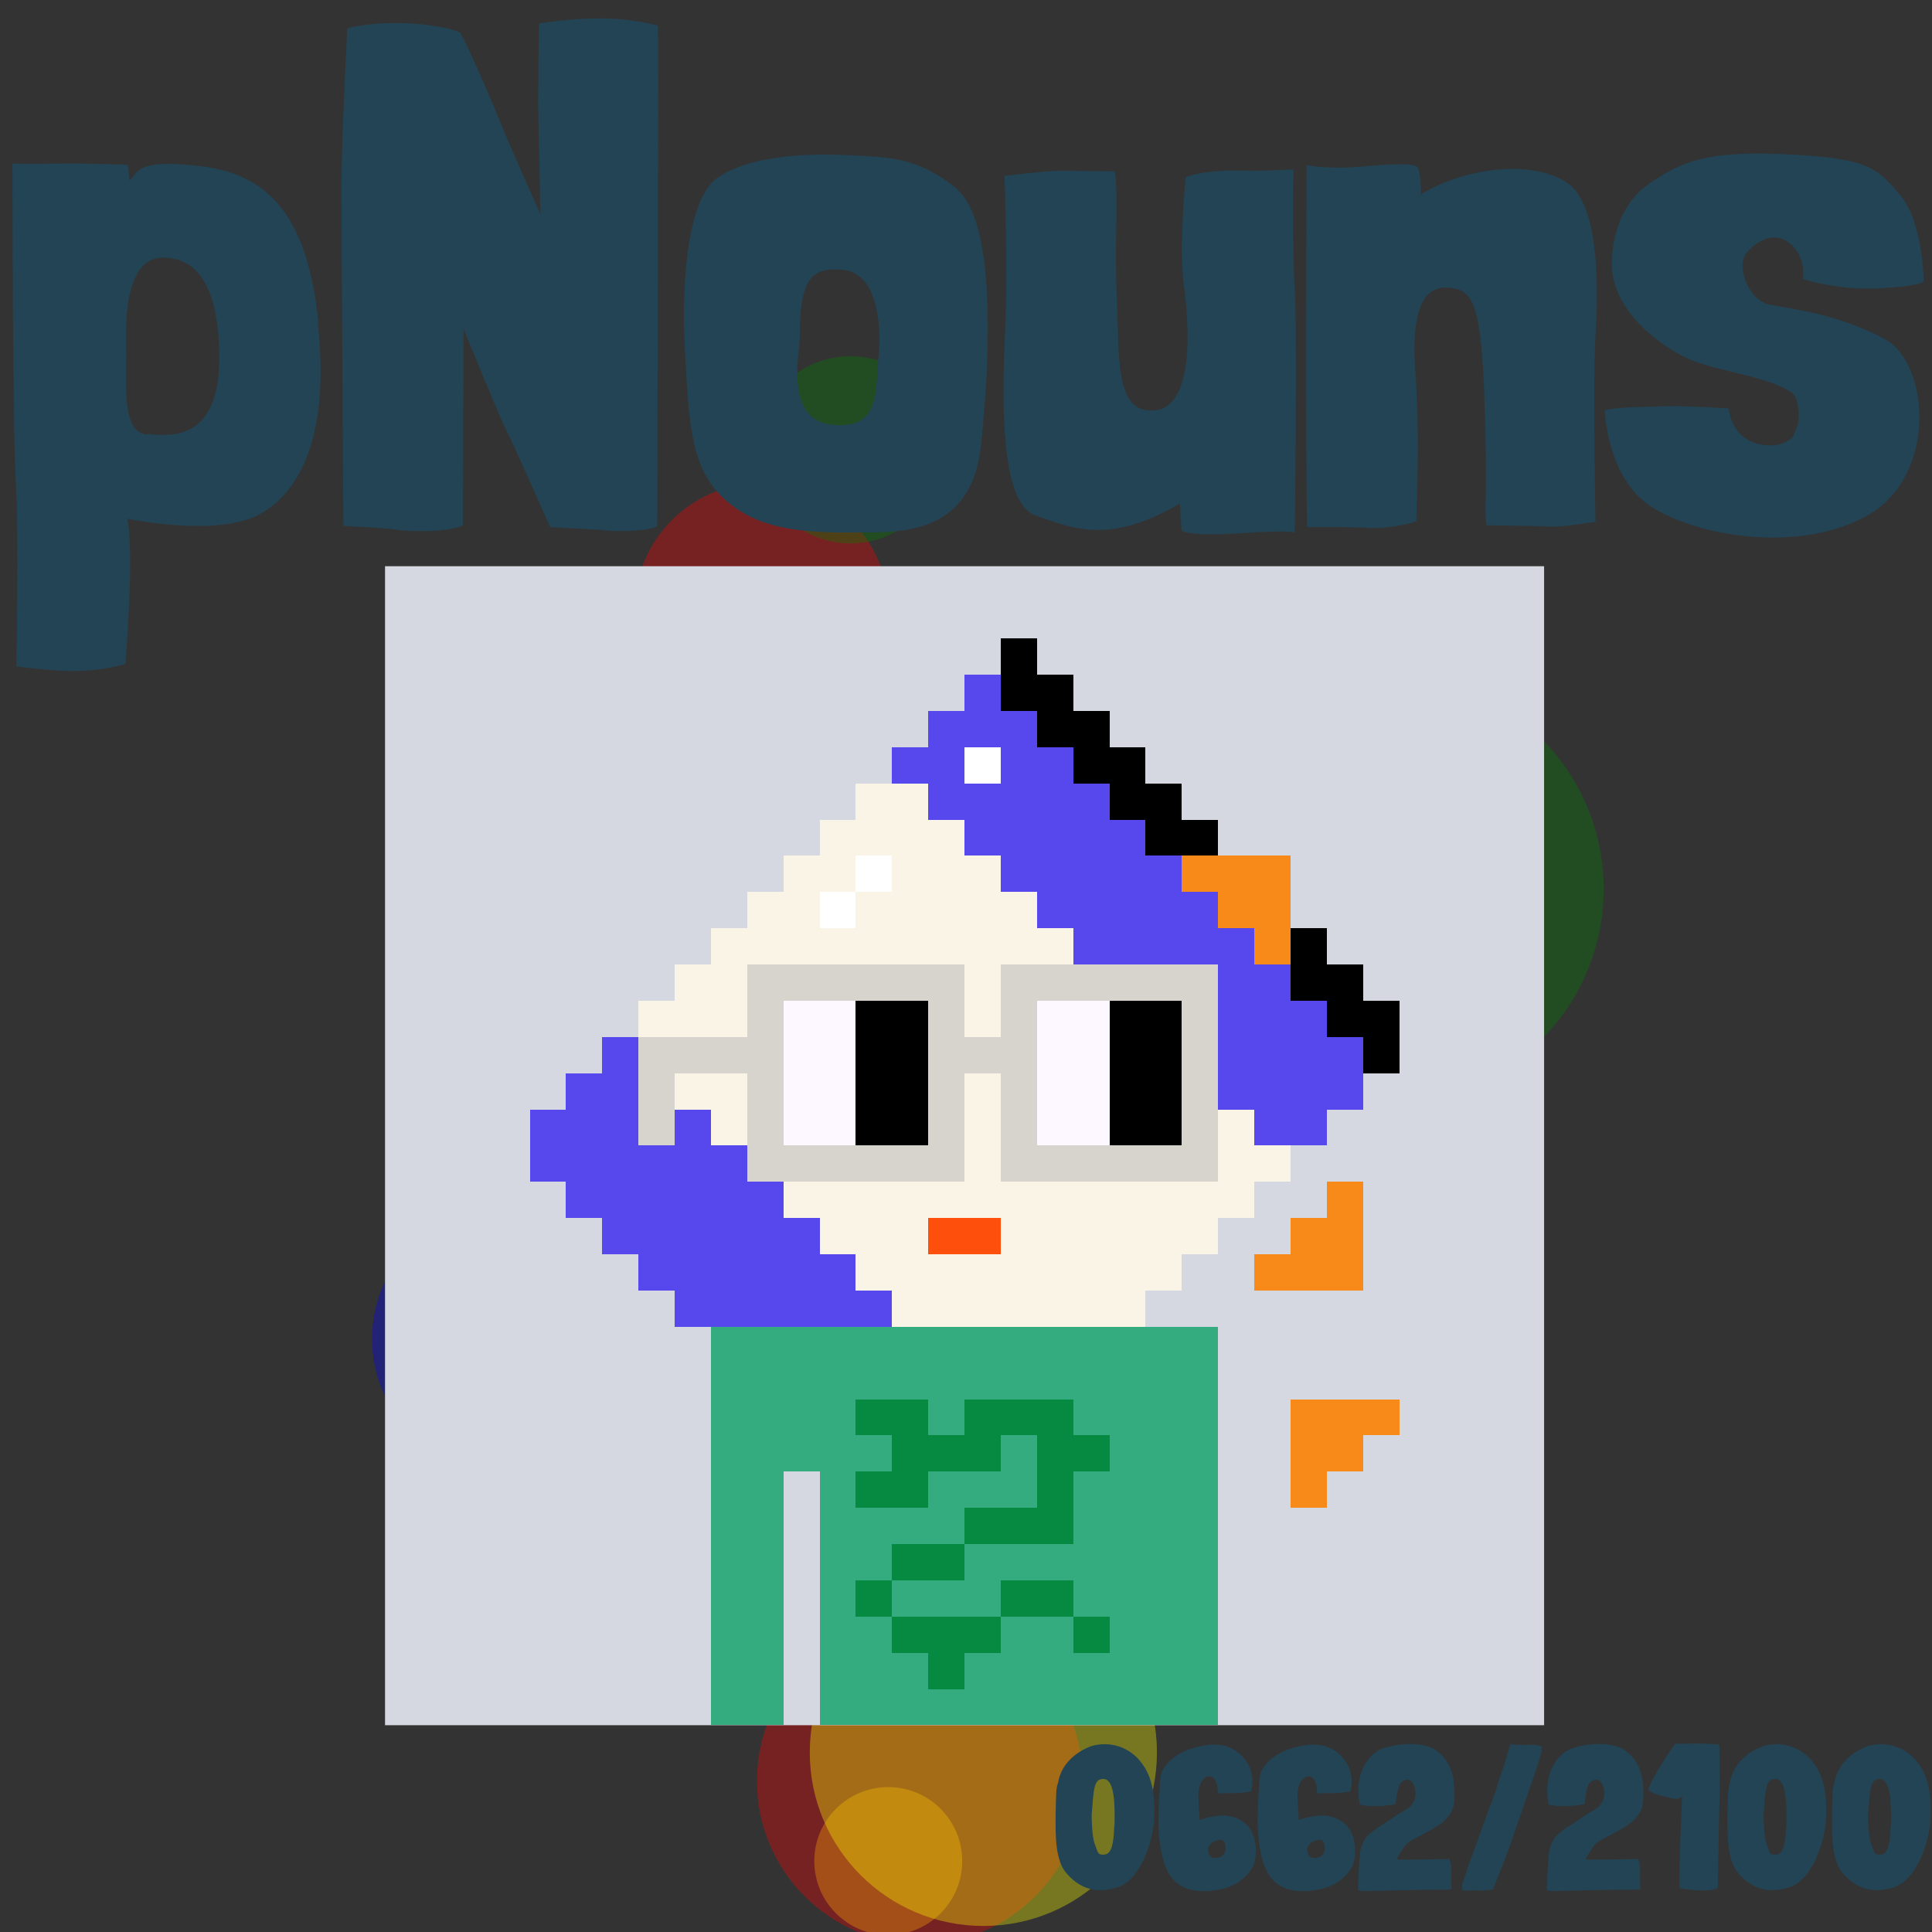 <svg xmlns="http://www.w3.org/2000/svg" viewBox="0 0 1024 1024"><rect x="0" y="0" width="1024" height="1024" fill="#333333" stroke="none"/><defs><g id="nouns553" shape-rendering="crispEdges" transform="scale(3.2)"><path fill="#34ac80" d="M90 210h140v10H90zM90 220h140v10H90zM90 230h140v10H90zM90 240h140v10H90zM90 250h20v10H90zM120 250h110v10H120zM90 260h20v10H90zM120 260h110v10H120zM90 270h20v10H90zM120 270h110v10H120zM90 280h20v10H90zM120 280h110v10H120zM90 290h20v10H90zM120 290h110v10H120zM90 300h20v10H90zM120 300h110v10H120zM90 310h20v10H90zM120 310h110v10H120z"/><path fill="#068940" d="M130 230h20v10h-20zM160 230h30v10h-30zM140 240h30v10h-30zM180 240h20v10h-20zM130 250h20v10h-20zM180 250h10v10h-10zM160 260h30v10h-30zM140 270h20v10h-20zM130 280h10v10h-10zM170 280h20v10h-20zM140 290h30v10h-30zM190 290h10v10h-10zM150 300h10v10h-10z"/><path fill="#000" d="M170 20h10v10h-10z"/><path fill="#5648ed" d="M160 30h10v10h-10z"/><path fill="#000" d="M170 30h20v10h-20z"/><path fill="#5648ed" d="M150 40h30v10h-30z"/><path fill="#000" d="M180 40h20v10h-20z"/><path fill="#5648ed" d="M140 50h20v10h-20z"/><path fill="#fff" d="M160 50h10v10h-10z"/><path fill="#5648ed" d="M170 50h20v10h-20z"/><path fill="#000" d="M190 50h20v10h-20z"/><path fill="#f9f4e6" d="M130 60h20v10h-20z"/><path fill="#5648ed" d="M150 60h50v10h-50z"/><path fill="#000" d="M200 60h20v10h-20z"/><path fill="#f9f4e6" d="M120 70h40v10h-40z"/><path fill="#5648ed" d="M160 70h50v10h-50z"/><path fill="#000" d="M210 70h20v10h-20z"/><path fill="#f9f4e6" d="M110 80h20v10h-20z"/><path fill="#fff" d="M130 80h10v10h-10z"/><path fill="#f9f4e6" d="M140 80h30v10h-30z"/><path fill="#5648ed" d="M170 80h50v10h-50z"/><path fill="#f78a18" d="M220 80h30v10h-30z"/><path fill="#f9f4e6" d="M100 90h20v10h-20z"/><path fill="#fff" d="M120 90h10v10h-10z"/><path fill="#f9f4e6" d="M130 90h50v10h-50z"/><path fill="#5648ed" d="M180 90h50v10h-50z"/><path fill="#f78a18" d="M230 90h20v10h-20z"/><path fill="#f9f4e6" d="M90 100h100v10H90z"/><path fill="#5648ed" d="M190 100h50v10h-50z"/><path fill="#f78a18" d="M240 100h10v10h-10z"/><path fill="#000" d="M250 100h10v10h-10z"/><path fill="#f9f4e6" d="M80 110h120v10H80z"/><path fill="#5648ed" d="M200 110h50v10h-50z"/><path fill="#000" d="M250 110h20v10h-20z"/><path fill="#f9f4e6" d="M70 120h140v10H70z"/><path fill="#5648ed" d="M210 120h50v10h-50z"/><path fill="#000" d="M260 120h20v10h-20z"/><path fill="#5648ed" d="M60 130h10v10H60z"/><path fill="#f9f4e6" d="M70 130h150v10H70z"/><path fill="#5648ed" d="M220 130h50v10h-50z"/><path fill="#000" d="M270 130h10v10h-10z"/><path fill="#5648ed" d="M50 140h30v10H50z"/><path fill="#f9f4e6" d="M80 140h150v10H80z"/><path fill="#5648ed" d="M230 140h40v10h-40zM40 150h50v10H40z"/><path fill="#f9f4e6" d="M90 150h150v10H90z"/><path fill="#5648ed" d="M240 150h20v10h-20zM40 160h60v10H40z"/><path fill="#f9f4e6" d="M100 160h150v10H100z"/><path fill="#5648ed" d="M50 170h60v10H50z"/><path fill="#f9f4e6" d="M110 170h130v10H110z"/><path fill="#f78a18" d="M260 170h10v10h-10z"/><path fill="#5648ed" d="M60 180h60v10H60z"/><path fill="#f9f4e6" d="M120 180h30v10h-30z"/><path fill="#fe500c" d="M150 180h20v10h-20z"/><path fill="#f9f4e6" d="M170 180h60v10h-60z"/><path fill="#f78a18" d="M250 180h20v10h-20z"/><path fill="#5648ed" d="M70 190h60v10H70z"/><path fill="#f9f4e6" d="M130 190h90v10h-90z"/><path fill="#f78a18" d="M240 190h30v10h-30z"/><path fill="#5648ed" d="M80 200h60v10H80z"/><path fill="#f9f4e6" d="M140 200h70v10h-70z"/><path fill="#f78a18" d="M250 230h30v10h-30zM250 240h20v10h-20zM250 250h10v10h-10z"/><path fill="#d7d3cd" d="M100 110h60v10h-60zM170 110h60v10h-60zM100 120h10v10h-10z"/><path fill="#fdf8ff" d="M110 120h20v10h-20z"/><path fill="#000" d="M130 120h20v10h-20z"/><path fill="#d7d3cd" d="M150 120h10v10h-10zM170 120h10v10h-10z"/><path fill="#fdf8ff" d="M180 120h20v10h-20z"/><path fill="#000" d="M200 120h20v10h-20z"/><path fill="#d7d3cd" d="M220 120h10v10h-10zM70 130h40v10H70z"/><path fill="#fdf8ff" d="M110 130h20v10h-20z"/><path fill="#000" d="M130 130h20v10h-20z"/><path fill="#d7d3cd" d="M150 130h30v10h-30z"/><path fill="#fdf8ff" d="M180 130h20v10h-20z"/><path fill="#000" d="M200 130h20v10h-20z"/><path fill="#d7d3cd" d="M220 130h10v10h-10zM70 140h10v10H70zM100 140h10v10h-10z"/><path fill="#fdf8ff" d="M110 140h20v10h-20z"/><path fill="#000" d="M130 140h20v10h-20z"/><path fill="#d7d3cd" d="M150 140h10v10h-10zM170 140h10v10h-10z"/><path fill="#fdf8ff" d="M180 140h20v10h-20z"/><path fill="#000" d="M200 140h20v10h-20z"/><path fill="#d7d3cd" d="M220 140h10v10h-10zM70 150h10v10H70zM100 150h10v10h-10z"/><path fill="#fdf8ff" d="M110 150h20v10h-20z"/><path fill="#000" d="M130 150h20v10h-20z"/><path fill="#d7d3cd" d="M150 150h10v10h-10zM170 150h10v10h-10z"/><path fill="#fdf8ff" d="M180 150h20v10h-20z"/><path fill="#000" d="M200 150h20v10h-20z"/><path fill="#d7d3cd" d="M220 150h10v10h-10zM100 160h60v10h-60zM170 160h60v10h-60z"/></g><g id="circles662" x_x="x"><g transform="matrix(.8 0 0 .8 102 204)" x_x="x"><circle cx="377" cy="149" r="84" fill="red" opacity=".333"/><circle cx="436" cy="43" r="62" fill="green" opacity=".333"/><circle cx="461" cy="978" r="49" fill="#ff0" opacity=".333"/><circle cx="208" cy="632" r="89" fill="#00f" opacity=".333"/><circle cx="482" cy="925" r="108" fill="red" opacity=".333"/><circle cx="794" cy="334" r="141" fill="green" opacity=".333"/><circle cx="524" cy="906" r="115" fill="#ff0" opacity=".333"/><circle cx="454" cy="664" r="199" fill="#00f" opacity=".333"/><circle cx="422" cy="444" r="232" fill="red" opacity=".333"/><circle cx="590" cy="602" r="204" fill="green" opacity=".333"/></g><g fill="#245" transform="scale(.348)" x_x="x"><path d="M485 491c-17-165-78-226-180-238-101-12-94 11-108 22l-2-24s-60-2-82-2-81 1-94 0c0 0 0 395 5 482 5 86 1 257 1 284 0 0 59 8 94 7s63-8 72-11c0 0 14-165 3-221 0 0 137 29 202-7s106-127 88-291ZM224 662c-40-4-31-78-32-134-4-135 42-138 66-135s74 17 76 146c2 130-69 126-109 122ZM529 43s-9 170-9 243 3 503 3 515c0 0 65 3 83 6s78 4 99-7c0 0 1-286 1-299 0 0 58 142 65 154s67 148 67 148 69 3 85 5 70 1 78-7c0 0 1-404 1-434s1-316 0-328c0 0-37-11-88-11s-93 8-93 8-2 109-1 145 3 145 3 145-52-116-64-147-53-123-58-129-93-26-172-7ZM1458 288c-59-48-100-49-175-52s-153 6-193 37-53 147-47 257 8 179 56 226 111 56 204 55c60-1 176 9 191-132s22-343-37-391Zm-120 255c-5 52 4 111-70 104s-50-110-50-131c0-88 15-110 66-105s59 79 54 132ZM1530 268s5 143 1 233-11 264 46 284 112 45 220-18c0 0 2 39 3 41s19 9 92 4 80-1 80-1 4-306 0-368-2-185-2-185-58 3-76 2-64 0-88 10c0 0-11 105-3 164s17 185-44 191-54-77-58-171 3-149-3-193c0 0-69-1-86-1s-82 8-82 8ZM1990 251s-2 467 1 552c0 0 65-1 93 1s63-6 73-10c0 0 6-136-1-222s6-135 47-134 53 24 58 174-1 165 3 188c0 0 78 1 97 2s58-6 69-7c0 0-4-217 0-283s8-202-45-235-151-23-221 19c0 0 1-32-5-41s-64-3-88-1-63 2-82-3ZM2444 624s3 106 73 149c70 44 225 71 329 11 105-61 93-231 24-268s-142-46-175-52c-33-7-52-61-34-80 18-20 39-28 58-18 19 11 30 32 27 59 0 0 55 18 117 14 62-3 67-10 67-10s-1-91-36-132-47-56-173-62-163 13-211 46c-48 34-55 94-55 120-1 76 83 133 125 149s121 26 150 49c10 8 12 39 7 51-6 13-3 17-21 25-15 7-75 9-83-53 0 0-83-5-105-3-22 1-71 1-84 6Z"/></g><g fill="#245" transform="matrix(.1 0 0 .1 558 922)" x_x="x"><path d="M465 116C394 31 297 11 210 33c0 0-158 46-182 197-12 25-11 75-13 176-1 101-2 235 57 302 59 68 139 115 268 76s192-254 197-361-2-223-73-307ZM326 456c-4 131-26 153-57 154-32 1-29-11-46-55-17-43-17-154-17-154 11-142 11-194 64-192s61 115 57 247ZM1064 513c-17-58-69-97-131-108-62-12-156 21-156 21 2-12-6-109-6-121s1-61 21-87 44-32 64-9 19 76 19 76 51-1 89-1 86-8 86-8 35-96-40-181C936 9 822 15 715 55 608 96 581 164 576 176s-8 57-8 62-4 64-5 77-4 115-3 148 8 158 49 236 114 112 224 103 170-50 211-102 38-130 21-188ZM898 616c-26 21-57 8-57 8-9-7-16-20-19-37s16-46 53-54 39 21 39 26 10 36-16 57ZM1590 513c-17-58-69-97-131-108-62-12-156 21-156 21 2-12-6-109-6-121s1-61 21-87 44-32 64-9 19 76 19 76 51-1 89-1 86-8 86-8 35-96-40-181c-74-86-188-80-295-40-107 41-134 109-139 121s-8 57-8 62-4 64-5 77-4 115-3 148 8 158 49 236 114 112 224 103 170-50 211-102 38-130 21-188Zm-166 103c-26 21-57 8-57 8-9-7-16-20-19-37s16-46 53-54 39 21 39 26 10 36-16 57ZM1817 343s10-90 24-109 57-42 75 13-2 102-52 129-76 51-129 83-74 59-78 65-24 36-29 79-10 187-11 195c0 0 15 4 30 5s189-5 212-5 238-3 246-3 8-6 8-9-3-73-1-85-3-52-10-68c0 0-252 6-279 2 0 0 35-75 72-97s153-76 185-112 49-59 49-129-4-170-92-236-270-32-320 2-121 124-90 281c0 0 57 21 190-1ZM2256 800s52 2 76-6c0 0 5-3 12-26s57-142 72-185 78-229 91-265 40-113 48-137 38-122 38-126-4-7-6-7c0 0 3-6 9-7 0 0-15-15-74-13s-86-1-97-5c0 0-28 102-41 136s-28 83-28 85-9 34-14 44-65 177-71 192-38 108-43 119-42 112-35 102c0 0-25 63-24 73s-3 26 12 26 74-1 74-1ZM2818 343s10-90 24-109 57-42 75 13-2 102-52 129-76 51-129 83-74 59-78 65-24 36-29 79-10 187-11 195c0 0 15 4 30 5s189-5 212-5 238-3 246-3 8-6 8-9-3-73-1-85-3-52-10-68c0 0-252 6-279 2 0 0 35-75 72-97s153-76 185-112 49-59 49-129-4-170-92-236-270-32-320 2-121 124-90 281c0 0 57 21 190-1ZM3335 295s-9 244-11 295-2 198-2 198 78 13 124 12 78-5 79-22 5-374 8-415 4-323-2-337c0 0-95-6-130-5s-99 2-103 1c0 0-67 100-84 128s-58 101-57 119c0 0 27 20 75 31s70 15 75 15 24-7 28-19ZM4026 116c-71-85-168-105-255-83 0 0-158 46-182 197-12 25-11 75-13 176-1 101-2 235 57 302 59 68 139 115 268 76s192-254 197-361-2-223-73-307Zm-139 340c-4 131-26 153-57 154-32 1-29-11-46-55-17-43-17-154-17-154 11-142 11-194 64-192s61 115 57 247ZM4580 116c-71-85-168-105-255-83 0 0-158 46-182 197-12 25-11 75-13 176-1 101-2 235 57 302 59 68 139 115 268 76s192-254 197-361-2-223-73-307Zm-139 340c-4 131-26 153-57 154-32 1-29-11-46-55-17-43-17-154-17-154 11-142 11-194 64-192s61 115 57 247Z"/></g><g mask="url(#circleMask)" transform="matrix(.6 0 0 .6 204 300)" x_x="x"><rect width="100%" height="100%" fill="#d5d7e1"/><use href="#nouns553"/></g></g><mask id="circleMask"><rect width="100%" height="100%" x="0" y="0" fill="#000"/><g fill="#fff"><circle cx="512" cy="512" r="512" fill="#fff"/></g></mask></defs><use href="#circles662"/></svg>